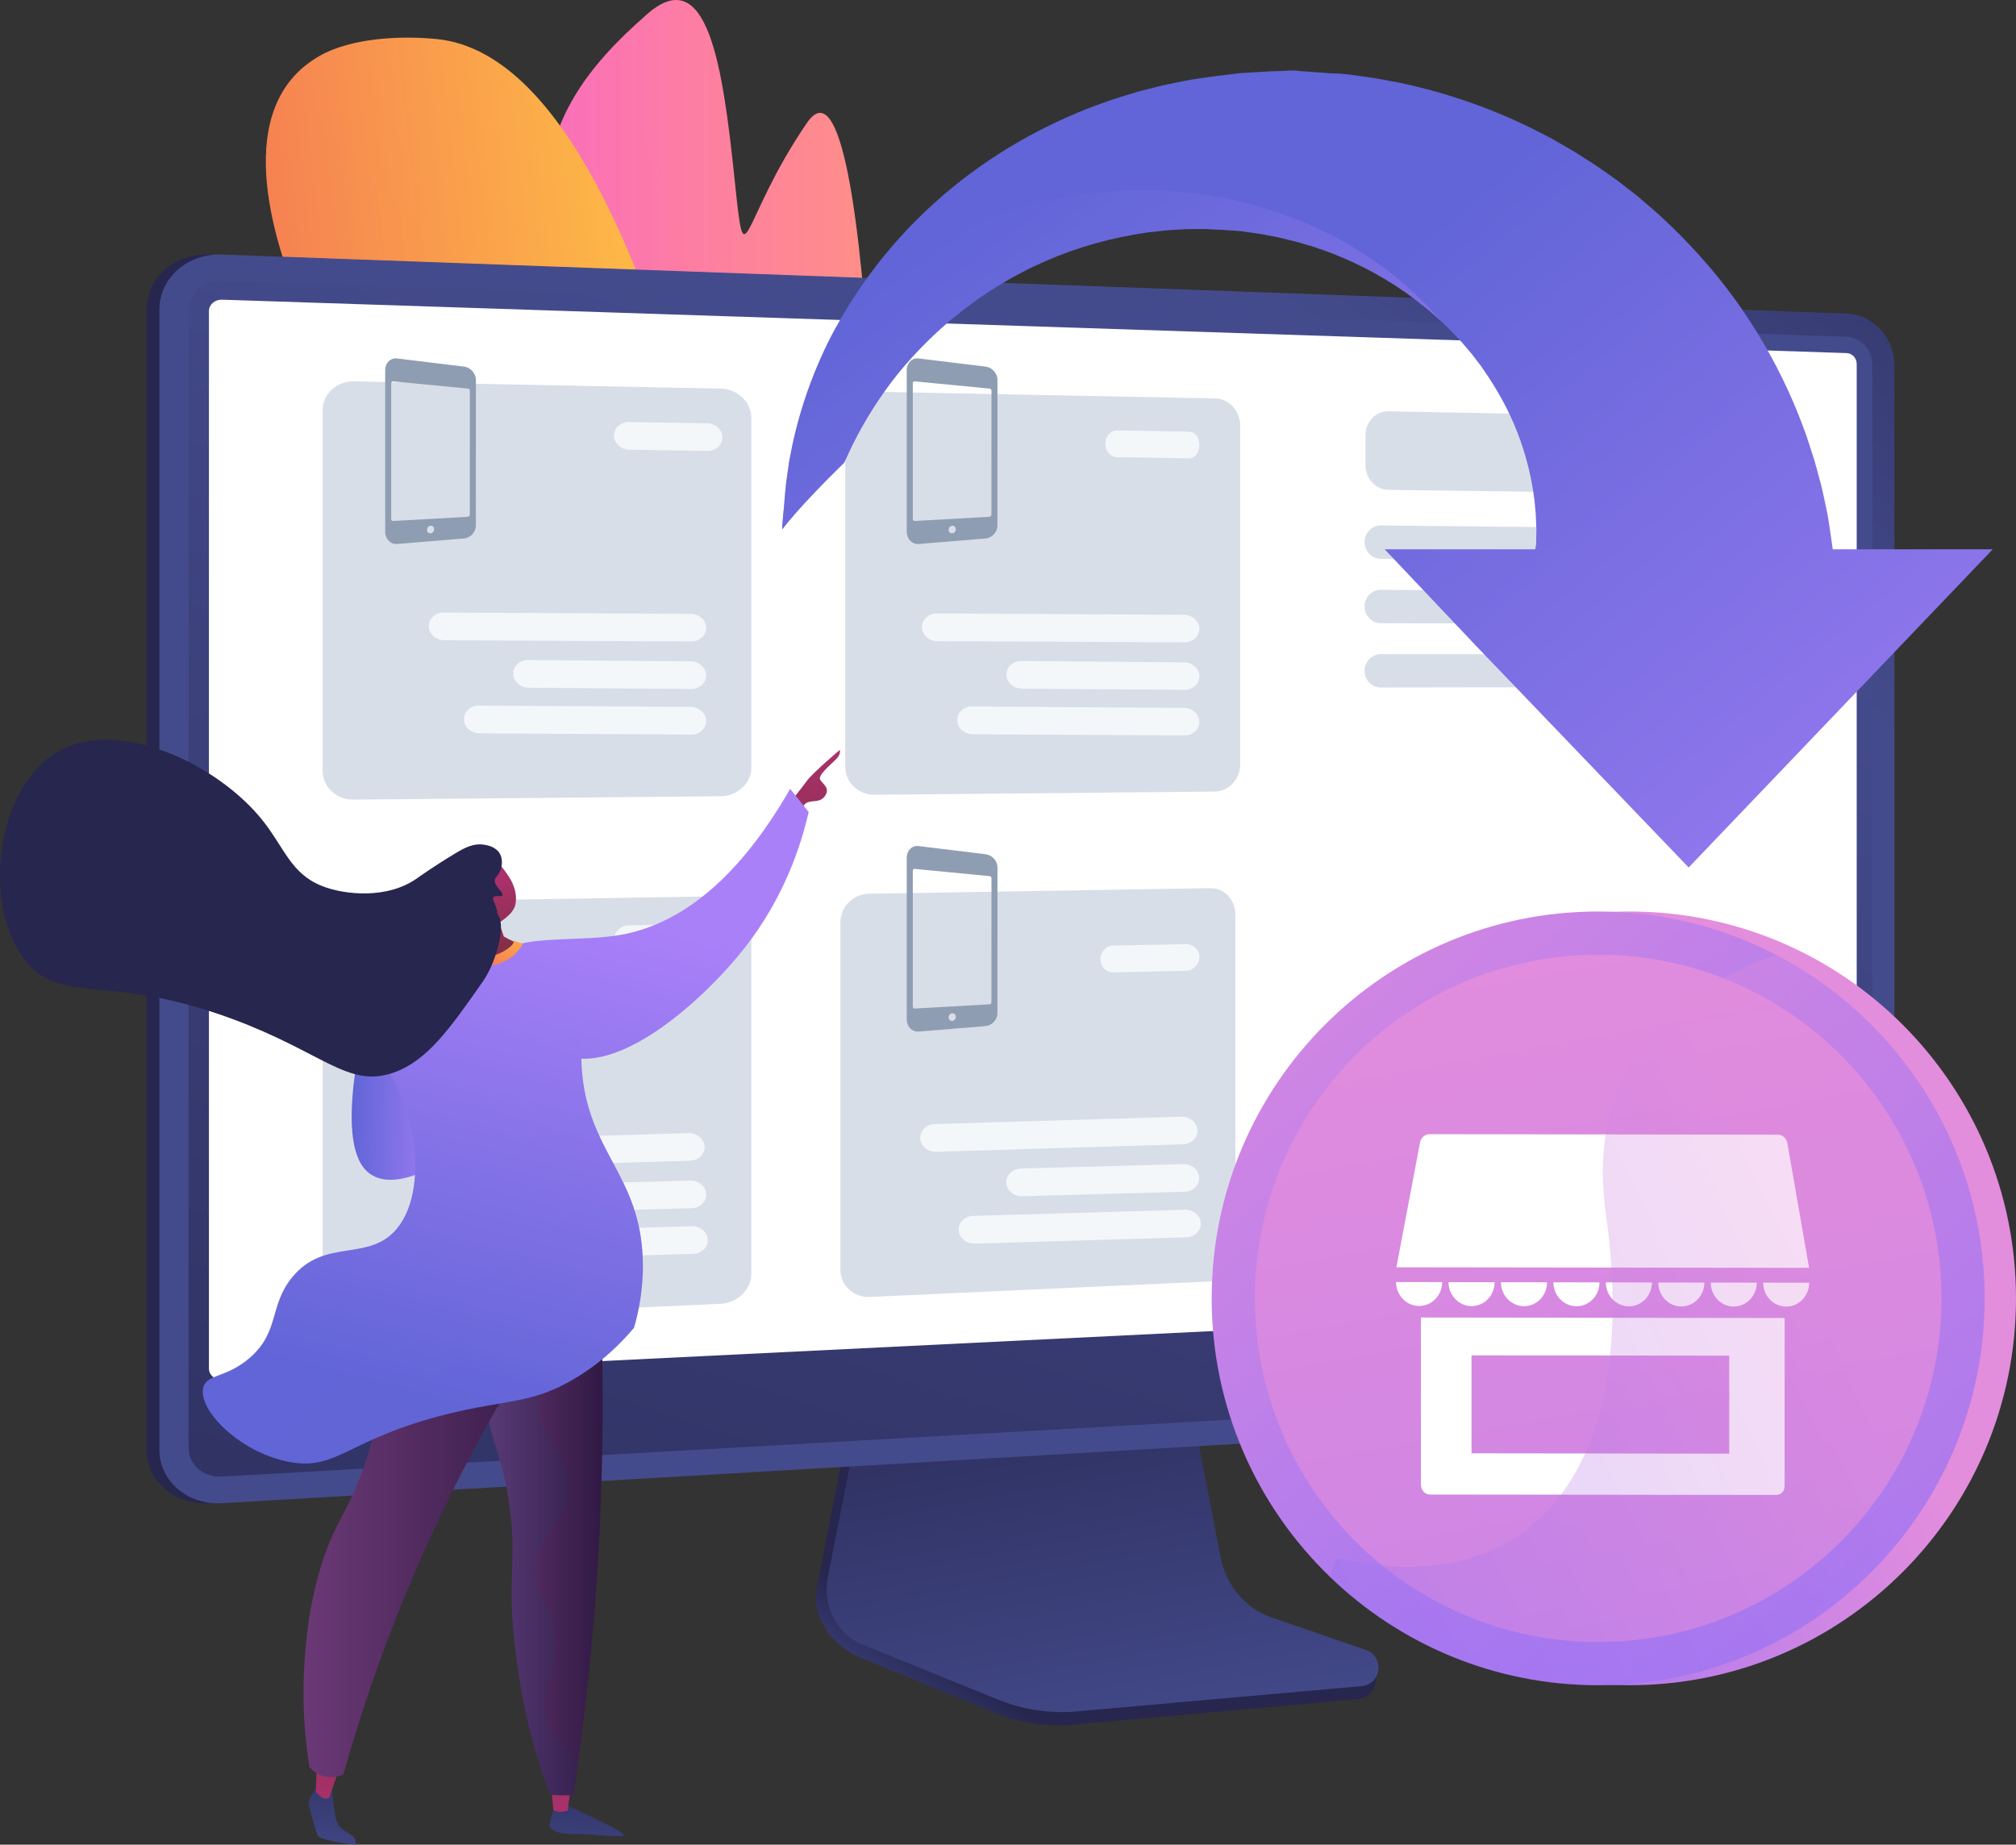 <svg width="612" height="560" viewBox="0 0 612 560" fill="none" xmlns="http://www.w3.org/2000/svg">
<rect x="0" y="0" width="612" height="560" fill="#333333" stroke="none"/>
<g clip-path="url(#clip0)">
<path d="M169.353 84.11C181.555 124.967 238.59 337.06 241.539 319.349C241.539 319.349 260.28 321.038 265.473 280.737C266.007 276.673 266.392 272.16 266.605 267.175C268.956 212.949 265.665 7.166 245.001 37.263C224.336 67.382 226.409 86.998 222.926 53.713C219.421 20.407 214.848 -12.022 196.321 4.406C195.274 5.347 194.205 6.31 193.137 7.273C175.55 23.444 157.835 45.584 169.353 84.11Z" fill="url(#paint0_linear)"/>
<path opacity="0.3" d="M169.353 84.11C181.555 124.967 238.59 337.06 241.539 319.349C241.539 319.349 260.28 321.038 265.473 280.737C263.207 253.549 241.774 227.067 233.418 215.259C220.875 197.547 214.977 194.595 223.097 160.198C231.217 125.801 225.319 109.693 202.454 60.237C192.133 37.926 191.128 20.107 193.137 7.272C175.55 23.444 157.835 45.584 169.353 84.11Z" fill="url(#paint1_linear)"/>
<path d="M73.575 200.114C108.535 237.249 204.805 309.274 234.102 316.012C240.684 317.531 243.89 315.755 242.265 309.552C242.265 309.552 213.93 20.257 132.726 11.872C121.849 10.759 106.612 11.444 96.91 17.027C95.243 17.99 93.726 19.059 92.337 20.193C70.583 38.29 84.238 77.671 93.833 98.827C97.402 106.699 103.065 113.159 107.168 120.71C110.651 127.128 111.826 135.663 102.595 134.914C94.132 134.208 88.619 124.261 80.99 121.48C72.357 118.336 65.561 122.571 59.963 133.181C48.188 155.535 56.779 182.274 73.575 200.114Z" fill="url(#paint2_linear)"/>
<path opacity="0.3" d="M73.575 200.115C108.535 237.25 204.805 309.274 234.102 316.012C230.32 307.028 225.896 297.017 220.704 285.958C189.996 220.308 131.379 233.592 153.796 185.398C176.212 137.182 173.114 89.629 129.734 66.826C104.048 53.307 95.265 33.841 92.359 20.193C70.605 38.29 84.26 77.671 93.855 98.827C97.423 106.699 103.086 113.159 107.189 120.711C110.672 127.128 111.848 135.663 102.616 134.914C94.154 134.208 88.64 124.262 81.011 121.481C72.378 118.336 65.583 122.572 59.984 133.182C48.188 155.535 56.779 182.274 73.575 200.115Z" fill="url(#paint3_linear)"/>
<path d="M63.467 456.338C53.018 456.959 44.47 449.643 44.47 440.038V93.993C44.47 84.388 53.018 76.88 63.467 77.265L556.696 95.191C564.688 95.49 571.163 102.507 571.163 110.849V411.545C571.163 419.888 564.688 427.054 556.696 427.525L63.467 456.338Z" fill="url(#paint4_linear)"/>
<path d="M385.035 494.65C377.15 491.912 371.252 484.874 369.606 476.232L358.131 416.594L259.981 420.252L247.907 482.393C246.219 491.099 252.993 499.827 260.793 503.035L301.865 519.913C309.494 523.058 317.721 524.298 325.863 523.571L412.644 515.763C415.187 515.528 417.217 513.432 417.517 510.758C417.816 508.062 419.589 505.046 417.175 504.212L385.035 494.65Z" fill="url(#paint5_linear)"/>
<path d="M385.996 491.013C378.111 488.297 372.234 481.366 370.568 472.831L359.114 413.941L263.357 417.556L251.283 478.906C249.595 487.505 254.061 496.126 261.861 499.27L302.891 515.934C310.519 519.036 318.725 520.277 326.867 519.549L413.563 511.848C416.106 511.613 418.136 509.56 418.435 506.907C418.734 504.255 417.196 501.752 414.781 500.918L385.996 491.013Z" fill="url(#paint6_linear)"/>
<path d="M67.378 456.338C56.928 456.959 48.38 449.643 48.38 440.038V93.993C48.38 84.388 56.928 76.88 67.378 77.265L560.606 95.191C568.599 95.49 575.074 102.507 575.074 110.849V411.545C575.074 419.888 568.599 427.054 560.606 427.525L67.378 456.338Z" fill="url(#paint7_linear)"/>
<path d="M560.606 102.25L67.378 85.33C61.8 85.137 57.249 89.138 57.249 94.271V363.501V439.547C57.249 444.681 61.779 448.574 67.378 448.253L560.606 420.402C564.88 420.166 568.363 416.337 568.363 411.867V343.158V110.614C568.363 106.144 564.88 102.4 560.606 102.25Z" fill="url(#paint8_linear)"/>
<path d="M67.378 418.861C65.198 418.968 63.425 417.427 63.425 415.438V94.463C63.425 92.474 65.198 90.912 67.378 90.977L560.606 107.191C562.273 107.255 563.641 108.71 563.641 110.464V391.309C563.641 393.063 562.273 394.539 560.606 394.624L67.378 418.861Z" fill="white"/>
<path d="M228.076 126.742C228.076 121.994 223.76 118.079 218.909 117.972L107.403 115.769C102.296 115.662 97.936 119.555 97.936 124.454V233.976C97.936 238.875 102.103 242.79 107.211 242.747L218.93 241.72C223.76 241.677 228.098 237.784 228.098 233.035V126.742H228.076Z" fill="#D8DEE8"/>
<path d="M376.509 129.395C376.509 124.818 373.26 121.031 368.751 120.946L265.216 118.914C260.472 118.828 256.583 122.571 256.583 127.277V232.822C256.583 237.528 260.686 241.314 265.43 241.271L368.623 240.309C373.132 240.266 376.487 236.522 376.487 231.945V129.395H376.509Z" fill="#D8DEE8"/>
<path d="M228.076 280.524C228.076 275.775 223.76 271.989 218.909 272.075L107.403 273.893C102.296 273.978 97.936 278.021 97.936 282.899V392.421C97.936 397.32 102.103 401.085 107.211 400.85L218.845 395.801C223.674 395.587 228.076 391.544 228.076 386.796V280.524Z" fill="#D8DEE8"/>
<path d="M375.034 277.786C375.034 273.208 371.807 269.55 367.299 269.615L263.742 271.326C258.998 271.411 255.13 275.283 255.13 280.011V385.598C255.13 390.304 259.297 393.962 264.041 393.726L367.384 389.02C371.893 388.806 375.034 384.956 375.034 380.357V277.786Z" fill="#D8DEE8"/>
<path d="M527.122 142.914C527.122 146.893 524.087 150.059 520.326 150.016L421.557 148.711C417.603 148.668 414.526 145.31 414.526 141.224V132.112C414.526 128.026 417.603 124.774 421.557 124.86L520.39 126.742C524.151 126.807 527.122 130.101 527.122 134.058V142.914Z" fill="#D8DEE8"/>
<path d="M482.052 165.182C482.052 167.942 479.915 170.145 477.287 170.124L419.162 169.653C416.448 169.632 414.247 167.343 414.247 164.541C414.247 161.739 416.448 159.492 419.162 159.514L477.287 160.113C479.915 160.177 482.052 162.444 482.052 165.182Z" fill="#D8DEE8"/>
<path d="M482.052 184.413C482.052 187.173 479.915 189.397 477.287 189.376L419.162 189.183C416.448 189.183 414.247 186.894 414.247 184.092C414.247 181.29 416.448 179.044 419.162 179.044L477.287 179.365C479.915 179.429 482.052 181.675 482.052 184.413Z" fill="#D8DEE8"/>
<path d="M482.052 203.644C482.052 206.403 479.915 208.628 477.287 208.628L419.162 208.714C416.448 208.714 414.247 206.446 414.247 203.644C414.247 200.842 416.448 198.574 419.162 198.574L477.287 198.617C479.915 198.66 482.052 200.906 482.052 203.644Z" fill="#D8DEE8"/>
<path d="M219.293 132.861C219.293 135.128 217.156 136.925 214.87 136.882L190.979 136.519C188.65 136.476 186.406 134.615 186.406 132.326V132.155C186.406 129.888 188.521 128.069 190.851 128.112L214.763 128.518C217.071 128.561 219.315 130.422 219.315 132.69V132.861H219.293Z" fill="#F4F7FA"/>
<path d="M214.357 190.703C214.357 192.97 212.22 194.767 209.934 194.724L134.756 194.361C132.427 194.318 130.183 192.457 130.183 190.168V189.997C130.183 187.729 132.298 185.911 134.628 185.954L209.827 186.36C212.135 186.403 214.379 188.264 214.379 190.532V190.703H214.357Z" fill="#F4F7FA"/>
<path d="M214.357 205.12C214.357 207.388 212.22 209.185 209.933 209.142L160.378 208.778C158.048 208.735 155.805 206.874 155.805 204.585V204.414C155.805 202.147 157.92 200.329 160.25 200.371L209.805 200.778C212.113 200.821 214.357 202.682 214.357 204.949V205.12Z" fill="#F4F7FA"/>
<path d="M214.357 218.96C214.357 221.227 212.22 223.024 209.934 222.982L145.441 222.618C143.111 222.575 140.868 220.714 140.868 218.425V218.254C140.868 215.987 142.983 214.168 145.312 214.211L209.827 214.618C212.135 214.66 214.379 216.521 214.379 218.789V218.96H214.357Z" fill="#F4F7FA"/>
<path d="M364.072 190.981C364.072 193.248 361.935 195.045 359.648 195.002L284.47 194.638C282.141 194.596 279.897 192.735 279.897 190.446V190.275C279.897 188.007 282.013 186.189 284.342 186.232L359.541 186.638C361.849 186.681 364.093 188.542 364.093 190.809V190.981H364.072Z" fill="#F4F7FA"/>
<path d="M364.072 205.398C364.072 207.666 361.935 209.462 359.648 209.42L310.114 209.056C307.784 209.013 305.541 207.152 305.541 204.863V204.714C305.541 202.446 307.656 200.628 309.985 200.671L359.541 201.077C361.849 201.12 364.093 202.981 364.093 205.248V205.398H364.072Z" fill="#F4F7FA"/>
<path d="M364.072 219.238C364.072 221.506 361.935 223.303 359.648 223.26L295.155 222.896C292.826 222.854 290.582 220.992 290.582 218.704V218.532C290.582 216.265 292.697 214.447 295.027 214.49L359.541 214.896C361.849 214.939 364.093 216.8 364.093 219.067V219.238H364.072Z" fill="#F4F7FA"/>
<path d="M213.887 348.163C213.972 350.431 211.9 352.292 209.592 352.356L134.457 354.645C132.127 354.687 129.819 352.891 129.734 350.623V350.452C129.648 348.185 131.7 346.281 134.029 346.238L209.186 343.992C211.494 343.949 213.801 345.725 213.866 347.992L213.887 348.163Z" fill="#F4F7FA"/>
<path d="M214.378 362.581C214.464 364.848 212.391 366.709 210.083 366.773L160.57 368.164C158.241 368.207 155.933 366.41 155.848 364.142V363.971C155.762 361.704 157.814 359.8 160.143 359.757L209.677 358.409C211.985 358.367 214.293 360.142 214.357 362.41L214.378 362.581Z" fill="#F4F7FA"/>
<path d="M214.87 376.421C214.955 378.688 212.883 380.549 210.575 380.613L146.103 382.539C143.774 382.581 141.466 380.784 141.38 378.517V378.346C141.295 376.078 143.346 374.175 145.676 374.132L210.169 372.271C212.477 372.228 214.784 374.003 214.849 376.271L214.87 376.421Z" fill="#F4F7FA"/>
<path d="M363.516 343.179C363.601 345.446 361.528 347.307 359.221 347.372L284.086 349.66C281.756 349.703 279.448 347.906 279.363 345.639V345.468C279.277 343.2 281.329 341.296 283.658 341.254L358.815 339.008C361.122 338.965 363.43 340.74 363.494 343.008L363.516 343.179Z" fill="#F4F7FA"/>
<path d="M364.029 357.575C364.114 359.843 362.041 361.704 359.733 361.768L310.22 363.158C307.891 363.201 305.583 361.404 305.498 359.137V358.966C305.412 356.698 307.464 354.795 309.793 354.752L359.327 353.404C361.635 353.361 363.943 355.137 364.007 357.404L364.029 357.575Z" fill="#F4F7FA"/>
<path d="M364.52 371.415C364.606 373.683 362.533 375.544 360.225 375.608L295.753 377.533C293.424 377.576 291.116 375.779 291.031 373.512V373.34C290.945 371.073 292.997 369.169 295.326 369.126L359.819 367.265C362.127 367.223 364.435 368.998 364.499 371.266L364.52 371.415Z" fill="#F4F7FA"/>
<path d="M364.072 135.235C364.072 137.417 362.832 139.149 360.695 139.128L339.133 138.786C336.954 138.743 335.565 136.946 335.565 134.743V134.572C335.565 132.368 337.21 130.614 339.39 130.657L360.759 131.042C362.918 131.085 364.072 132.882 364.072 135.064V135.235Z" fill="#F4F7FA"/>
<path d="M219.293 284.674C219.293 286.941 217.156 288.803 214.87 288.845L190.979 289.337C188.65 289.38 186.406 287.583 186.406 285.294V285.123C186.406 282.856 188.521 280.973 190.851 280.931L214.763 280.503C217.071 280.46 219.315 282.257 219.315 284.503V284.674H219.293Z" fill="#F4F7FA"/>
<path d="M364.072 290.663C364.072 292.845 362.106 294.664 359.969 294.706L338.022 295.198C335.843 295.241 334.09 293.508 334.09 291.305V291.134C334.09 288.931 335.736 287.112 337.915 287.07L360.033 286.62C362.191 286.578 364.072 288.31 364.072 290.492V290.663Z" fill="#F4F7FA"/>
<path d="M172.729 548.342C172.729 548.342 189.12 555.786 189.376 556.984C189.654 558.182 178.841 556.577 174.439 556.748C170.037 556.919 166.404 555.615 166.81 553.754C167.216 551.893 168.755 547.187 168.755 547.187L172.729 548.342Z" fill="url(#paint9_linear)"/>
<path d="M173.328 542.288L172.323 549.668C172.323 549.668 169.738 550.588 167.985 549.497L167.237 541.39L173.328 542.288Z" fill="url(#paint10_linear)"/>
<path d="M96.184 542.459L94.282 545.518C93.748 546.374 93.598 547.4 93.855 548.384C94.517 550.93 95.842 555.893 96.44 557.176C97.231 558.93 107.83 559.978 107.83 559.978C107.83 559.978 108.771 558.652 106.569 557.048C104.368 555.443 102.958 555.187 102.167 552.812C101.398 550.438 100.864 543.721 100.864 543.721L96.184 542.459Z" fill="url(#paint11_linear)"/>
<path d="M104.112 534.673C103.407 535.229 100.009 545.582 100.009 545.582C100.009 545.582 98.898 546.994 96.804 544.919C94.71 542.844 95.864 543.978 95.864 543.978L96.248 533.796L104.112 534.673Z" fill="url(#paint12_linear)"/>
<path d="M182.346 393.961C183.2 415.994 183.243 439.91 181.982 465.472C180.551 494.265 177.687 520.854 174.076 544.983C172.729 545.026 171.319 545.026 169.844 544.983C168.84 544.962 167.879 544.898 166.96 544.833C165.079 539.828 162.878 533.261 160.891 525.41C158.796 517.153 157.557 509.752 156.66 502.65C153.497 477.708 157.194 475.526 154.651 457.044C152.386 440.68 149.159 440.038 145.376 416.786C141.274 391.566 144.329 387.779 145.804 386.41C152.129 380.613 167.002 384.571 182.346 393.961Z" fill="url(#paint13_linear)"/>
<path opacity="0.3" d="M145.804 386.432C151.83 380.891 165.656 384.25 180.23 392.721C163.455 410.86 161.617 422.626 163.647 430.262C165.912 438.883 172.836 441.386 172.793 450.819C172.751 462.413 162.301 465.493 162.536 477.751C162.686 485.858 167.28 485.772 168.37 495.805C169.652 507.656 163.647 511.741 165.592 520.533C166.425 524.298 168.819 529.239 175.614 534.33C175.123 537.924 174.631 541.496 174.097 545.005C172.751 545.047 171.34 545.047 169.866 545.005C168.861 544.983 167.9 544.919 166.981 544.855C165.1 539.849 162.899 533.282 160.912 525.432C158.818 517.175 157.578 509.773 156.681 502.671C153.518 477.729 157.215 475.547 154.672 457.065C152.407 440.701 149.18 440.059 145.398 416.807C141.252 391.566 144.308 387.801 145.804 386.432Z" fill="url(#paint14_linear)"/>
<path d="M171.96 393.598C157.514 414.754 141.936 441.087 128.003 472.596C117.468 496.404 109.839 518.78 104.24 538.695C103.492 539.037 101.697 539.743 99.411 539.443C96.291 539.037 94.432 537.048 93.94 536.491C91.654 522.202 91.91 510.116 92.679 501.367C93.171 495.784 94.047 486.457 97.616 474.97C101.612 462.093 104.347 461.365 109.54 447.761C114.946 433.621 113.621 430.092 118.793 412.401C120.908 405.128 124.477 394.325 130.332 381.384C144.201 385.448 158.091 389.512 171.96 393.598Z" fill="url(#paint15_linear)"/>
<path d="M240.278 243.004C240.278 243.004 243.078 239.646 244.873 237.143C246.668 234.64 254.895 227.688 254.895 227.688C254.895 227.688 255.493 228.843 253.698 230.597C251.924 232.373 248.185 235.389 248.997 236.736C249.809 238.063 252.16 239.282 250.386 241.721C248.612 244.159 245.685 242.405 244.125 244.352C242.565 246.298 240.962 248.437 240.962 248.437L240.278 243.004Z" fill="url(#paint16_linear)"/>
<path d="M239.872 239.475C241.753 241.828 243.612 244.181 245.492 246.512C243.099 256.866 238.013 272.481 226.153 287.626C213.588 303.691 186.791 327.756 170.122 319.863C159.95 315.05 146.231 298.557 151.168 290.6C155.912 282.942 176.426 286.557 190.509 283.391C204.314 280.268 222.243 270.214 239.872 239.475Z" fill="url(#paint17_linear)"/>
<path d="M113.13 300.589C113.13 300.589 102.21 337.831 108.963 352.142C115.737 366.474 137.32 350.73 137.32 350.73L113.13 300.589Z" fill="url(#paint18_linear)"/>
<path d="M145.077 286.792C159.117 286.535 169.93 287.006 175.914 293.23C182.218 299.819 175.55 306.964 176.576 323.884C178.157 349.789 194.484 356.463 195.146 382.71C195.381 391.566 193.714 398.753 192.475 403.074C188.757 407.502 182.709 413.727 173.883 418.839C161.019 426.305 153.689 424.786 135.333 429.385C105.33 436.915 102.467 446.584 87.722 443.782C72.827 440.958 59.984 428.08 61.715 421.192C62.762 417.064 68.746 418.369 75.819 412.208C84.944 404.272 81.653 396.421 88.641 387.822C98.684 375.479 112.104 383.458 120.673 372.741C129.328 361.917 126.465 340.141 119.626 328.141C115.16 320.312 113.365 311.22 109.604 303.028C109.284 302.343 108.942 301.231 109.134 299.862C109.882 294.599 118.729 291.926 125.439 289.979C135.675 287.006 143.923 286.813 145.077 286.792Z" fill="url(#paint19_linear)"/>
<path d="M158.754 286.492L155.997 285.572C155.997 285.572 155.185 289.316 146.295 289.572C141.359 289.465 138.218 286.62 138.218 286.62L136.294 287.968C136.294 287.968 140.333 293.252 146.936 293.252C155.441 293.294 158.754 286.492 158.754 286.492Z" fill="url(#paint20_linear)"/>
<path d="M156.488 274.449C157.236 270.363 154.95 266.855 154.458 266.106C152.343 262.94 151.851 262.534 150.932 262.042L149.672 261.422C149.672 261.422 149.608 261.4 149.522 261.379C148.731 261.186 146.103 261.336 145.59 261.507C143.923 262.021 142.769 269.08 144.158 278.791C144.094 279.561 144.03 280.31 143.966 281.08C140.184 280.567 139.094 280.909 138.901 281.422C138.474 282.513 141.102 288.931 144.714 290.193C149.223 291.776 155.505 287.647 155.89 286.15C156.04 285.551 156.018 286.064 152.941 284.289C152.663 283.39 151.787 280.973 151.488 280.096C152.15 279.626 155.933 277.465 156.488 274.449Z" fill="url(#paint21_linear)"/>
<path d="M151.36 271.155C150.526 270.213 149.308 271.283 149.437 272.588C149.543 273.914 150.954 275.155 152.151 274.791C153.347 274.427 152.471 272.438 151.36 271.155Z" fill="url(#paint22_linear)"/>
<path d="M17.715 228.094C36.029 217.72 66.309 231.945 80.007 249.421C86.375 257.55 88.47 265.4 97.915 269.037C105.095 271.796 117.618 272.802 126.272 266.855C127.362 266.106 131.807 262.919 138.132 259.112C140.932 257.443 143.667 255.903 146.958 256.438C147.791 256.566 150.591 256.994 151.809 259.283C152.792 261.144 152.364 263.668 151.381 265.294C150.783 266.256 150.441 266.256 150.249 266.962C149.757 268.93 152.984 270.898 152.492 271.796C152.129 272.438 150.398 271.604 149.8 272.374C149.159 273.208 150.89 274.684 150.975 277.337C152.236 278.941 152.386 281.936 151.595 285.658C150.42 291.113 148.496 295.22 146.466 298.129C136.658 312.14 129.649 322.151 119.306 325.681C105.629 330.344 98.15 319.563 70.498 309.317C32.631 295.305 18.869 305.252 7.928 291.883C-5.727 275.176 -1.304 238.854 17.715 228.094Z" fill="#26264F"/>
<g opacity="0.4">
<path opacity="0.4" d="M98.257 421.578C112.382 412.187 125.161 422.925 135.141 414.647C143.368 407.845 136.615 398.946 145.505 386.967C155.249 373.811 168.776 377.191 172.003 367.351C175.337 357.19 161.959 350.302 161.639 336.206C161.468 329.018 164.695 319.627 177.58 308.397C176.875 312.504 176.17 317.488 176.555 323.906C178.136 349.81 194.462 356.484 195.125 382.731C195.36 391.587 193.693 398.775 192.454 403.096C188.735 407.524 182.688 413.749 173.862 418.861C160.998 426.327 153.668 424.808 135.312 429.407C105.309 436.937 102.445 446.605 87.7 443.803C83.405 442.99 79.281 441.343 75.648 439.225C79.943 438.562 83.149 437.086 85.585 435.396C92.038 430.947 90.906 426.455 98.257 421.578Z" fill="url(#paint23_linear)"/>
</g>
<path d="M237.458 160.177V160.712C242.308 154.38 251.006 145.609 256.22 140.518C256.327 140.283 256.476 140.069 256.583 139.834C259.489 133.181 263.421 125.994 268.529 118.806C273.615 111.597 280.09 104.517 287.612 97.993C288.509 97.137 289.556 96.388 290.518 95.597C291.009 95.212 291.501 94.805 292.014 94.42L292.74 93.821C292.997 93.629 293.253 93.436 293.51 93.244C294.535 92.495 295.582 91.746 296.608 90.976L297.377 90.399L298.19 89.864C298.724 89.5 299.279 89.158 299.814 88.794C301.951 87.318 304.258 86.035 306.502 84.687C307.656 84.024 308.853 83.425 310.007 82.805C310.584 82.484 311.182 82.184 311.759 81.864C312.358 81.585 312.977 81.286 313.576 81.008C323.213 76.366 333.706 73.029 344.497 71.168C345.843 70.954 347.19 70.74 348.557 70.526C349.904 70.355 351.293 70.227 352.639 70.077L354.669 69.863L356.721 69.756L358.772 69.628C359.456 69.585 360.118 69.521 360.802 69.542C362.17 69.542 363.516 69.521 364.884 69.521C365.226 69.521 365.567 69.499 365.888 69.521L366.807 69.564L368.623 69.649L370.418 69.735C370.568 69.735 370.696 69.735 370.888 69.756L372.748 69.885L375.226 70.056L377.086 70.184L377.406 70.205H377.513C377.513 70.205 378.154 70.205 377.086 70.227L381.082 70.783C381.744 70.89 382.407 70.933 383.069 71.082L385.035 71.468L387.001 71.831L387.984 72.024C388.305 72.088 388.625 72.173 388.946 72.259C390.228 72.58 391.51 72.879 392.792 73.2C393.433 73.329 394.053 73.542 394.694 73.714L396.575 74.27L398.455 74.805L400.293 75.446C401.511 75.874 402.729 76.259 403.926 76.73C405.101 77.2 406.298 77.692 407.473 78.163C416.811 82.12 425.188 87.233 432.326 93.073L433.672 94.142L434.954 95.276C435.809 96.025 436.685 96.752 437.476 97.522C437.518 97.543 437.54 97.586 437.583 97.608C439.143 99.148 440.745 100.602 442.156 102.207C442.54 102.592 442.904 102.998 443.267 103.383L443.822 103.961L444.335 104.581C445.019 105.394 445.703 106.207 446.387 106.998C446.558 107.191 446.729 107.383 446.9 107.597L447.37 108.218C447.69 108.624 448.011 109.052 448.31 109.458C448.93 110.293 449.592 111.063 450.126 111.918C454.764 118.528 458.29 125.138 460.704 131.448C463.119 137.737 464.572 143.641 465.384 148.861C465.47 149.524 465.555 150.166 465.662 150.786C465.748 151.406 465.876 152.027 465.897 152.647C466.004 153.888 466.111 155.043 466.218 156.155C466.282 157.289 466.282 158.38 466.346 159.407C466.367 159.92 466.41 160.433 466.41 160.904C466.389 161.396 466.367 161.888 466.367 162.337C466.346 163.279 466.346 164.156 466.324 164.968C466.324 165.204 466.282 165.311 466.282 165.482C466.26 165.632 466.239 165.781 466.218 165.931C466.196 166.23 466.154 166.188 466.111 166.444C466.089 166.68 466.068 166.765 466.047 166.765H420.359L448.118 196.093L512.632 263.346L604.927 166.765H556.397C556.333 166.765 556.247 165.974 556.183 165.353C555.991 164.006 555.798 162.701 555.563 161.118C555.435 160.327 555.328 159.578 555.2 158.722C555.136 158.316 555.072 157.909 555.008 157.481C554.944 157.054 554.88 156.583 554.794 156.219C554.452 154.615 554.11 152.925 553.726 151.128C553.533 150.23 553.32 149.331 553.127 148.39C552.914 147.449 552.636 146.508 552.379 145.524C551.845 143.577 551.332 141.524 550.691 139.406C550.007 137.31 549.302 135.128 548.576 132.882C548.212 131.748 547.764 130.636 547.336 129.459C546.909 128.325 546.439 127.149 545.99 125.951C542.229 116.517 537.079 106.271 530.198 95.939C523.36 85.607 514.619 75.339 504.277 65.799C503.016 64.579 501.627 63.467 500.302 62.291C499.618 61.713 498.956 61.136 498.272 60.558L497.246 59.681L496.199 58.847C494.767 57.734 493.335 56.622 491.904 55.51L490.814 54.675L489.681 53.884C488.933 53.349 488.185 52.814 487.416 52.28C484.446 50.119 481.262 48.172 478.099 46.162C476.496 45.178 474.851 44.279 473.205 43.317C472.393 42.846 471.56 42.397 470.748 41.905C469.893 41.477 469.06 41.028 468.205 40.6C454.699 33.541 439.784 28.193 424.291 25.006C422.346 24.642 420.401 24.279 418.457 23.915C416.512 23.573 414.546 23.337 412.58 23.038L409.631 22.631L406.661 22.353L403.669 22.246C402.686 22.161 401.703 22.054 400.72 22.011C398.754 21.925 396.767 21.69 394.801 21.605C394.309 21.583 393.818 21.412 393.326 21.412H391.852L388.903 21.562L385.954 21.647C384.971 21.647 383.988 21.776 383.005 21.819L377.15 22.161C375.825 22.182 376.701 22.204 376.359 22.204L376.209 22.225L375.889 22.268L375.269 22.353L374.03 22.503L371.572 22.802L370.333 22.952L369.713 23.016L368.965 23.123L365.867 23.551L362.768 24L361.229 24.236C360.717 24.321 360.268 24.428 359.776 24.514C357.874 24.899 355.994 25.284 354.092 25.669C353.152 25.84 352.212 26.097 351.293 26.332L348.493 27.038L345.715 27.744L342.98 28.578C341.164 29.134 339.347 29.669 337.552 30.268C335.778 30.91 334.005 31.53 332.231 32.172C318.191 37.498 305.391 44.579 294.364 52.836C293.681 53.349 292.975 53.862 292.292 54.376C291.608 54.911 290.967 55.446 290.304 55.98C288.979 57.05 287.654 58.077 286.394 59.189C283.893 61.435 281.393 63.574 279.107 65.906C278.53 66.483 277.953 67.04 277.376 67.617L276.521 68.473L275.709 69.35C274.619 70.526 273.551 71.703 272.482 72.858L271.691 73.735L270.922 74.633C270.431 75.232 269.918 75.831 269.426 76.43C268.443 77.628 267.418 78.762 266.52 80.003C261.498 86.484 257.224 93.03 253.698 99.511C251.967 102.656 250.45 105.779 249.083 108.859C244.894 118.293 242.223 127.256 240.513 135.256C240.321 136.261 240.129 137.245 239.936 138.229C239.765 139.192 239.53 140.133 239.424 141.096C239.167 142.978 238.889 144.797 238.654 146.529C238.441 148.283 238.334 149.952 238.184 151.556C238.12 152.348 238.034 153.118 237.992 153.888C237.97 154.636 237.799 155.385 237.757 156.112C237.714 157.503 237.458 158.893 237.458 160.177Z" fill="url(#paint24_linear)"/>
<path opacity="0.4" d="M237.458 160.177V160.711C242.308 154.38 251.006 145.609 256.22 140.518C256.327 140.283 256.476 140.069 256.583 139.834C259.489 133.181 263.421 125.993 268.529 118.806C273.615 111.597 280.09 104.517 287.612 97.992C288.509 97.137 289.556 96.388 290.518 95.597C291.009 95.212 291.501 94.805 292.014 94.42L292.74 93.821C292.997 93.629 293.253 93.436 293.51 93.244C294.535 92.495 295.582 91.746 296.608 90.976L297.378 90.398L298.19 89.864C298.724 89.5 299.279 89.158 299.814 88.794C301.951 87.318 304.258 86.035 306.502 84.687C307.656 84.024 308.853 83.425 310.007 82.805C310.584 82.484 311.182 82.184 311.759 81.864C312.358 81.585 312.977 81.286 313.576 81.008C323.213 76.366 333.706 73.029 344.497 71.168C345.843 70.954 347.19 70.74 348.557 70.526C349.904 70.355 351.293 70.227 352.639 70.077L354.669 69.863L356.721 69.756L358.772 69.628C359.456 69.585 360.118 69.521 360.802 69.542C362.17 69.542 363.516 69.521 364.884 69.521C365.226 69.521 365.567 69.499 365.888 69.521L366.807 69.564L368.623 69.649L370.418 69.735C370.568 69.735 370.696 69.735 370.888 69.756L372.748 69.884L375.226 70.055L377.086 70.184L377.406 70.205H377.513C377.513 70.205 378.154 70.205 377.086 70.227L381.082 70.783C381.744 70.89 382.407 70.933 383.069 71.082L385.035 71.467L387.001 71.831L387.984 72.023C388.305 72.088 388.625 72.173 388.946 72.259C390.228 72.58 391.51 72.879 392.792 73.2C393.433 73.328 394.053 73.542 394.694 73.713L396.575 74.27L398.455 74.804L400.293 75.446C401.511 75.874 402.729 76.259 403.926 76.73C405.101 77.2 406.298 77.692 407.473 78.163C416.811 82.12 425.188 87.233 432.326 93.072L433.672 94.142L434.954 95.276C435.809 96.024 436.685 96.752 437.476 97.522C437.518 97.543 437.54 97.586 437.583 97.607C417.089 73.414 383.86 57.691 346.378 57.691C307.977 57.691 274.042 74.184 253.698 99.404C251.967 102.549 250.45 105.672 249.083 108.752C244.894 118.186 242.223 127.149 240.513 135.149C240.321 136.154 240.129 137.138 239.936 138.122C239.765 139.085 239.53 140.026 239.424 140.989C239.167 142.871 238.889 144.689 238.654 146.422C238.441 148.176 238.334 149.845 238.184 151.449C238.12 152.24 238.034 153.011 237.992 153.781C237.97 154.529 237.799 155.278 237.757 156.005C237.714 157.503 237.458 158.893 237.458 160.177Z" fill="url(#paint25_linear)"/>
<path d="M494.682 511.592C559.475 511.592 612 459.013 612 394.154C612 329.295 559.475 276.716 494.682 276.716C429.889 276.716 377.363 329.295 377.363 394.154C377.363 459.013 429.889 511.592 494.682 511.592Z" fill="url(#paint26_linear)"/>
<path d="M602.469 394.154C602.469 459.012 549.943 511.592 485.151 511.592C453.546 511.592 424.868 499.078 403.776 478.735C381.616 457.386 367.833 427.374 367.833 394.154C367.833 329.296 420.359 276.716 485.151 276.716C504.576 276.716 522.89 281.444 539.024 289.808C576.719 309.359 602.469 348.74 602.469 394.154Z" fill="url(#paint27_linear)"/>
<path d="M485.172 498.479C542.731 498.479 589.391 451.771 589.391 394.154C589.391 336.537 542.731 289.829 485.172 289.829C427.614 289.829 380.953 336.537 380.953 394.154C380.953 451.771 427.614 498.479 485.172 498.479Z" fill="url(#paint28_linear)"/>
<path d="M542.229 396.657C538.361 396.657 535.241 393.384 535.241 389.384L549.238 389.405C549.217 393.427 546.097 396.657 542.229 396.657Z" fill="white"/>
<path d="M431.087 346.815C431.364 345.339 432.583 344.312 434.014 344.312L539.75 344.462C541.139 344.462 542.336 345.553 542.593 347.051L549.196 384.892L423.906 384.72L431.087 346.815Z" fill="white"/>
<path d="M526.309 396.635C522.441 396.635 519.321 393.362 519.321 389.362L533.318 389.384C533.296 393.384 530.176 396.635 526.309 396.635Z" fill="white"/>
<path d="M510.388 396.614C506.52 396.614 503.401 393.341 503.401 389.341L517.398 389.362C517.376 393.362 514.256 396.614 510.388 396.614Z" fill="white"/>
<path d="M494.468 396.571C490.6 396.571 487.48 393.298 487.48 389.298L501.477 389.32C501.477 393.341 498.336 396.593 494.468 396.571Z" fill="white"/>
<path d="M430.809 396.465C434.676 396.465 437.796 393.234 437.796 389.213L423.799 389.191C423.821 393.213 426.941 396.465 430.809 396.465Z" fill="white"/>
<path d="M446.729 396.507C450.597 396.507 453.717 393.277 453.717 389.255L439.72 389.234C439.741 393.234 442.861 396.486 446.729 396.507Z" fill="white"/>
<path d="M462.649 396.528C466.517 396.528 469.637 393.298 469.637 389.277L455.64 389.255C455.661 393.255 458.781 396.528 462.649 396.528Z" fill="white"/>
<path d="M478.569 396.55C482.437 396.55 485.557 393.32 485.557 389.298L471.56 389.277C471.581 393.298 474.701 396.55 478.569 396.55Z" fill="white"/>
<path d="M489.339 400.058L431.342 399.972V450.52C431.342 452.274 432.411 453.707 434.099 453.707L473.804 453.75L539.258 453.835C540.006 453.835 540.605 453.514 541.139 452.937C541.673 452.359 541.759 451.568 541.759 450.734V400.122L489.339 400.058ZM524.941 441.3L481.24 441.236L446.707 441.193V411.459L488.826 411.502L524.941 411.545V441.3Z" fill="white"/>
<path opacity="0.3" d="M602.469 394.154C602.469 459.012 549.943 511.592 485.151 511.592C453.545 511.592 424.867 499.078 403.776 478.735C404.588 475.205 405.699 473.002 405.699 473.002C410.529 474.136 415.187 474.906 419.675 475.312C443.373 477.494 461.879 469.75 473.846 453.771C476.646 450.049 479.103 445.856 481.176 441.257C485.001 432.765 487.566 422.797 488.762 411.524C489.168 407.844 489.403 404.015 489.51 400.058C489.553 398.218 489.574 396.357 489.553 394.453C489.531 392.764 489.489 391.031 489.425 389.298C489.361 387.822 489.275 386.325 489.19 384.827C488.848 379.544 488.292 374.068 487.48 368.399C486.219 359.522 486.305 351.543 487.459 344.398C491.284 320.611 506.819 305.937 523.082 296.974C528.467 294 533.916 291.669 539.045 289.829C576.719 309.359 602.469 348.74 602.469 394.154Z" fill="url(#paint29_linear)"/>
<path d="M287.697 160.862C287.697 160.07 288.295 159.386 289.064 159.343C289.812 159.3 290.411 159.899 290.411 160.691C290.411 161.482 289.791 162.167 289.043 162.209C288.317 162.252 287.697 161.653 287.697 160.862ZM287.932 160.84C287.932 161.503 288.445 162.017 289.064 161.953C289.684 161.91 290.197 161.332 290.197 160.669C290.197 160.006 289.684 159.514 289.064 159.557C288.445 159.6 287.932 160.177 287.932 160.84Z" fill="#8E9DB2"/>
<path d="M299.194 111.298L278.871 108.817C276.884 108.56 275.26 110.165 275.26 112.368V161.418C275.26 163.643 276.884 165.29 278.871 165.14L299.172 163.471C301.16 163.3 302.784 161.546 302.784 159.557L302.805 115.363C302.805 113.352 301.203 111.534 299.194 111.298ZM289.065 161.974C288.488 162.017 287.996 161.589 287.932 160.969C287.868 160.306 288.317 159.685 288.958 159.578C289.001 159.578 289.043 159.578 289.065 159.557C289.684 159.514 290.197 160.027 290.197 160.669C290.197 161.354 289.684 161.91 289.065 161.974ZM300.967 156.284C300.967 156.583 300.711 156.862 300.412 156.883L277.653 158.166C277.354 158.188 277.098 157.931 277.098 157.589V116.325C277.098 115.983 277.354 115.748 277.653 115.769L300.433 117.972C300.732 117.994 300.989 118.272 300.989 118.593L300.967 156.284Z" fill="#8E9DB2"/>
<path d="M287.697 308.867C287.697 308.076 288.295 307.391 289.064 307.348C289.812 307.306 290.411 307.904 290.411 308.696C290.411 309.487 289.791 310.172 289.043 310.215C288.317 310.257 287.697 309.659 287.697 308.867ZM287.932 308.846C287.932 309.509 288.445 310.022 289.064 309.958C289.684 309.915 290.197 309.338 290.197 308.675C290.197 308.011 289.684 307.519 289.064 307.562C288.445 307.626 287.932 308.183 287.932 308.846Z" fill="#8E9DB2"/>
<path d="M299.194 259.325L278.871 256.844C276.884 256.587 275.26 258.192 275.26 260.395V309.445C275.26 311.669 276.884 313.317 278.871 313.167L299.172 311.498C301.16 311.327 302.784 309.573 302.784 307.584L302.805 263.39C302.805 261.357 301.203 259.561 299.194 259.325ZM289.065 309.98C288.488 310.022 287.996 309.595 287.932 308.974C287.868 308.311 288.317 307.691 288.958 307.584C289.001 307.584 289.043 307.584 289.065 307.562C289.684 307.52 290.197 308.033 290.197 308.675C290.197 309.316 289.684 309.937 289.065 309.98ZM300.967 304.289C300.967 304.589 300.711 304.867 300.412 304.888L277.653 306.172C277.354 306.193 277.098 305.937 277.098 305.594V264.331C277.098 263.989 277.354 263.753 277.653 263.775L300.433 265.978C300.732 265.999 300.989 266.277 300.989 266.598L300.967 304.289Z" fill="#8E9DB2"/>
<path d="M129.371 160.862C129.371 160.07 129.969 159.386 130.739 159.343C131.486 159.3 132.085 159.899 132.085 160.691C132.085 161.482 131.465 162.167 130.717 162.209C129.969 162.252 129.371 161.653 129.371 160.862ZM129.585 160.84C129.585 161.503 130.097 162.017 130.717 161.953C131.337 161.91 131.85 161.332 131.85 160.669C131.85 160.006 131.337 159.514 130.717 159.557C130.097 159.6 129.585 160.177 129.585 160.84Z" fill="#8E9DB2"/>
<path d="M140.868 111.298L120.545 108.817C118.558 108.56 116.934 110.165 116.934 112.368V161.418C116.934 163.643 118.558 165.29 120.545 165.14L140.846 163.471C142.834 163.3 144.458 161.546 144.458 159.557L144.479 115.363C144.458 113.352 142.855 111.534 140.868 111.298ZM130.717 161.974C130.14 162.017 129.649 161.589 129.585 160.969C129.52 160.306 129.969 159.685 130.61 159.578C130.653 159.578 130.696 159.578 130.717 159.557C131.337 159.514 131.85 160.027 131.85 160.669C131.85 161.354 131.337 161.91 130.717 161.974ZM142.62 156.284C142.62 156.583 142.363 156.862 142.064 156.883L119.306 158.166C119.007 158.188 118.75 157.931 118.75 157.589V116.325C118.75 115.983 119.007 115.748 119.306 115.769L142.086 117.972C142.385 117.994 142.641 118.272 142.641 118.593L142.62 156.284Z" fill="#8E9DB2"/>
</g>
<defs>
<linearGradient id="paint0_linear" x1="267.258" y1="160.195" x2="165.678" y2="160.195" gradientUnits="userSpaceOnUse">
<stop stop-color="#FF9085"/>
<stop offset="1" stop-color="#FB6FBB"/>
</linearGradient>
<linearGradient id="paint1_linear" x1="265.476" y1="163.833" x2="165.678" y2="163.833" gradientUnits="userSpaceOnUse">
<stop stop-color="#FF9085"/>
<stop offset="1" stop-color="#FB6FBB"/>
</linearGradient>
<linearGradient id="paint2_linear" x1="225.504" y1="158.712" x2="56.677" y2="177.651" gradientUnits="userSpaceOnUse">
<stop stop-color="#FFC444"/>
<stop offset="0.098" stop-color="#FEBC46"/>
<stop offset="0.996" stop-color="#F36F56"/>
</linearGradient>
<linearGradient id="paint3_linear" x1="216.848" y1="162.077" x2="56.943" y2="180.016" gradientUnits="userSpaceOnUse">
<stop stop-color="#FFC444"/>
<stop offset="0.098" stop-color="#FEBC46"/>
<stop offset="0.996" stop-color="#F36F56"/>
</linearGradient>
<linearGradient id="paint4_linear" x1="99.507" y1="274.307" x2="186.978" y2="265.178" gradientUnits="userSpaceOnUse">
<stop offset="0.004" stop-color="#26264F"/>
<stop offset="1" stop-color="#444B8C"/>
</linearGradient>
<linearGradient id="paint5_linear" x1="285.964" y1="541.801" x2="304.521" y2="515.246" gradientUnits="userSpaceOnUse">
<stop stop-color="#444B8C"/>
<stop offset="0.996" stop-color="#26264F"/>
</linearGradient>
<linearGradient id="paint6_linear" x1="342.063" y1="534.989" x2="313.645" y2="380.873" gradientUnits="userSpaceOnUse">
<stop stop-color="#444B8C"/>
<stop offset="0.996" stop-color="#26264F"/>
</linearGradient>
<linearGradient id="paint7_linear" x1="412.031" y1="109.513" x2="554.161" y2="-93.134" gradientUnits="userSpaceOnUse">
<stop stop-color="#444B8C"/>
<stop offset="0.996" stop-color="#26264F"/>
</linearGradient>
<linearGradient id="paint8_linear" x1="350.383" y1="133.591" x2="172.51" y2="697.965" gradientUnits="userSpaceOnUse">
<stop stop-color="#444B8C"/>
<stop offset="0.996" stop-color="#26264F"/>
</linearGradient>
<linearGradient id="paint9_linear" x1="180.672" y1="522.478" x2="176.594" y2="574.323" gradientUnits="userSpaceOnUse">
<stop offset="0.004" stop-color="#26264F"/>
<stop offset="1" stop-color="#444B8C"/>
</linearGradient>
<linearGradient id="paint10_linear" x1="170.166" y1="551.342" x2="170.908" y2="497.646" gradientUnits="userSpaceOnUse">
<stop stop-color="#AB316D"/>
<stop offset="1" stop-color="#792D3D"/>
</linearGradient>
<linearGradient id="paint11_linear" x1="103.77" y1="516.43" x2="99.692" y2="568.274" gradientUnits="userSpaceOnUse">
<stop offset="0.004" stop-color="#26264F"/>
<stop offset="1" stop-color="#444B8C"/>
</linearGradient>
<linearGradient id="paint12_linear" x1="99.689" y1="550.369" x2="100.43" y2="496.673" gradientUnits="userSpaceOnUse">
<stop stop-color="#AB316D"/>
<stop offset="1" stop-color="#792D3D"/>
</linearGradient>
<linearGradient id="paint13_linear" x1="182.968" y1="464.356" x2="143.307" y2="464.356" gradientUnits="userSpaceOnUse">
<stop stop-color="#311944"/>
<stop offset="1" stop-color="#6B3976"/>
</linearGradient>
<linearGradient id="paint14_linear" x1="180.226" y1="464.357" x2="143.307" y2="464.357" gradientUnits="userSpaceOnUse">
<stop offset="0.004" stop-color="#26264F"/>
<stop offset="1" stop-color="#444B8C"/>
</linearGradient>
<linearGradient id="paint15_linear" x1="171.957" y1="460.443" x2="92.115" y2="460.443" gradientUnits="userSpaceOnUse">
<stop stop-color="#311944"/>
<stop offset="1" stop-color="#6B3976"/>
</linearGradient>
<linearGradient id="paint16_linear" x1="251.982" y1="223.998" x2="228.617" y2="289.247" gradientUnits="userSpaceOnUse">
<stop stop-color="#AB316D"/>
<stop offset="1" stop-color="#792D3D"/>
</linearGradient>
<linearGradient id="paint17_linear" x1="195.471" y1="278.925" x2="154.563" y2="433.498" gradientUnits="userSpaceOnUse">
<stop stop-color="#AA80F9"/>
<stop offset="0.996" stop-color="#6165D7"/>
</linearGradient>
<linearGradient id="paint18_linear" x1="137.778" y1="329.868" x2="106.947" y2="329.197" gradientUnits="userSpaceOnUse">
<stop stop-color="#AA80F9"/>
<stop offset="0.996" stop-color="#6165D7"/>
</linearGradient>
<linearGradient id="paint19_linear" x1="164.458" y1="270.717" x2="123.55" y2="425.289" gradientUnits="userSpaceOnUse">
<stop stop-color="#AA80F9"/>
<stop offset="0.996" stop-color="#6165D7"/>
</linearGradient>
<linearGradient id="paint20_linear" x1="155.633" y1="274.989" x2="143.016" y2="294.086" gradientUnits="userSpaceOnUse">
<stop stop-color="#FFC444"/>
<stop offset="0.996" stop-color="#F36F56"/>
</linearGradient>
<linearGradient id="paint21_linear" x1="145.627" y1="268.168" x2="152.146" y2="294.512" gradientUnits="userSpaceOnUse">
<stop stop-color="#AB316D"/>
<stop offset="1" stop-color="#792D3D"/>
</linearGradient>
<linearGradient id="paint22_linear" x1="151.041" y1="266.448" x2="151.139" y2="291.108" gradientUnits="userSpaceOnUse">
<stop stop-color="#AB316D"/>
<stop offset="1" stop-color="#792D3D"/>
</linearGradient>
<linearGradient id="paint23_linear" x1="173.195" y1="273.029" x2="132.287" y2="427.602" gradientUnits="userSpaceOnUse">
<stop stop-color="#AA80F9"/>
<stop offset="0.996" stop-color="#6165D7"/>
</linearGradient>
<linearGradient id="paint24_linear" x1="586.996" y1="364.231" x2="376.768" y2="110.666" gradientUnits="userSpaceOnUse">
<stop stop-color="#AA80F9"/>
<stop offset="0.996" stop-color="#6165D7"/>
</linearGradient>
<linearGradient id="paint25_linear" x1="357.287" y1="156.327" x2="292.126" y2="67.113" gradientUnits="userSpaceOnUse">
<stop stop-color="#AA80F9"/>
<stop offset="0.996" stop-color="#6165D7"/>
</linearGradient>
<linearGradient id="paint26_linear" x1="551.098" y1="367.795" x2="380.442" y2="447.386" gradientUnits="userSpaceOnUse">
<stop offset="0.004" stop-color="#E38DDD"/>
<stop offset="1" stop-color="#9571F6"/>
</linearGradient>
<linearGradient id="paint27_linear" x1="345.915" y1="238.914" x2="575.271" y2="494.096" gradientUnits="userSpaceOnUse">
<stop offset="0.004" stop-color="#E38DDD"/>
<stop offset="1" stop-color="#9571F6"/>
</linearGradient>
<linearGradient id="paint28_linear" x1="462.242" y1="267.956" x2="606.978" y2="1063.2" gradientUnits="userSpaceOnUse">
<stop offset="0.004" stop-color="#E38DDD"/>
<stop offset="1" stop-color="#9571F6"/>
</linearGradient>
<linearGradient id="paint29_linear" x1="552.808" y1="387.505" x2="387.87" y2="464.43" gradientUnits="userSpaceOnUse">
<stop offset="0.004" stop-color="#E38DDD"/>
<stop offset="1" stop-color="#9571F6"/>
</linearGradient>
<clipPath id="clip0">
<rect width="612" height="560" fill="white"/>
</clipPath>
</defs>
</svg>
